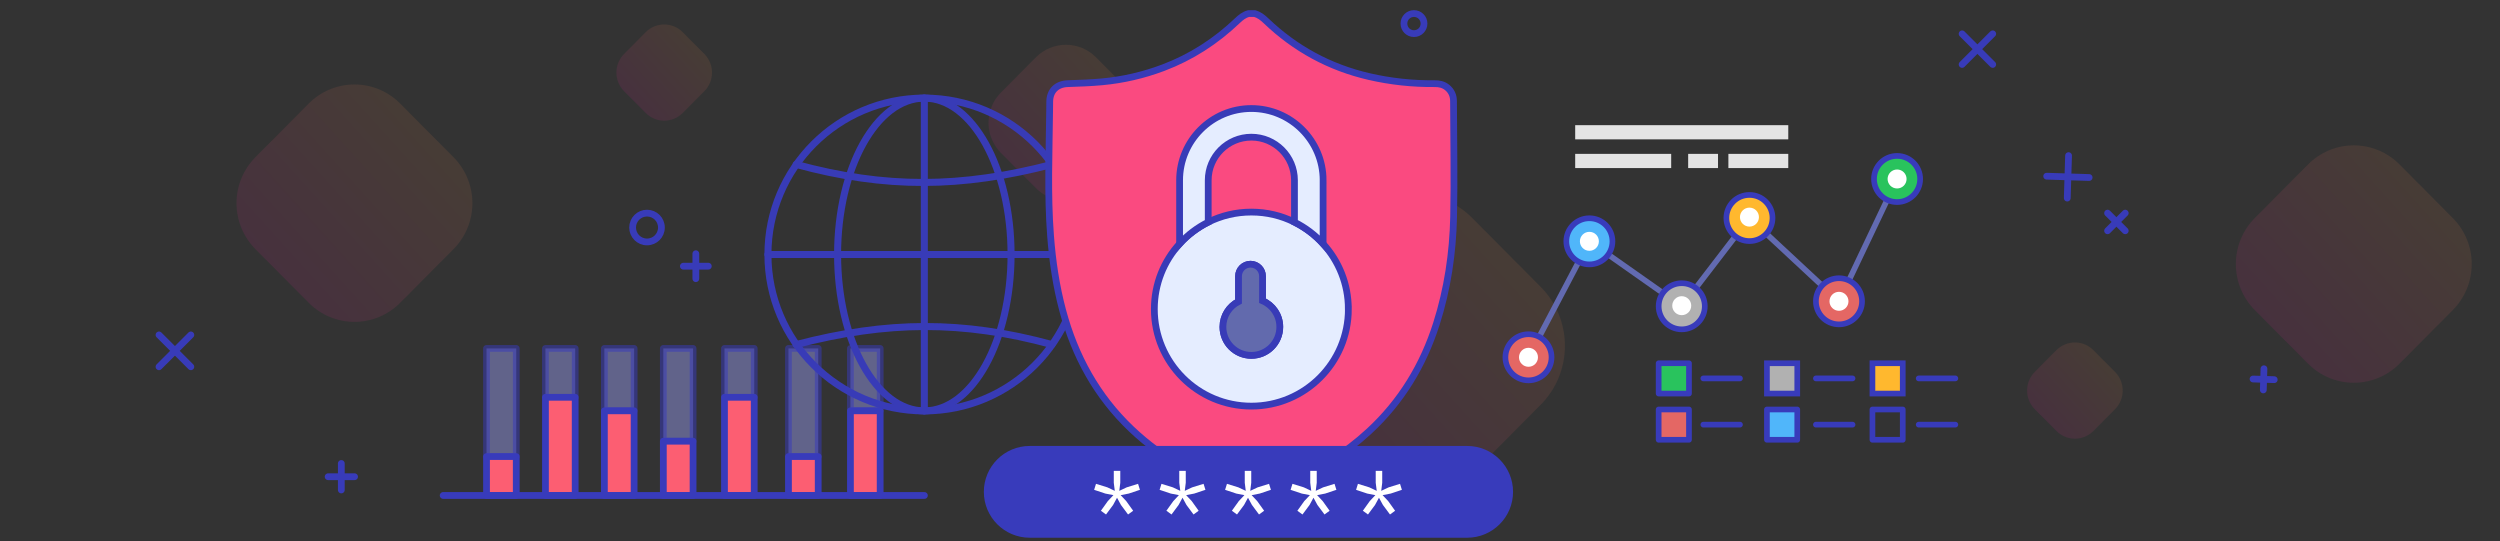 <svg width="739" height="160" viewBox="0 0 739 160" fill="none" xmlns="http://www.w3.org/2000/svg">
<rect x="0" y="0" width="739" height="160" fill="#333333" stroke="none"/>
<path opacity="0.1" d="M75.509 46.46L91.271 30.597C94.853 26.991 99.713 24.965 104.78 24.965C109.847 24.965 114.706 26.991 118.289 30.597L134.051 46.46C137.633 50.066 139.646 54.957 139.646 60.057C139.646 65.156 137.633 70.047 134.051 73.653L118.289 89.516C114.706 93.122 109.847 95.148 104.78 95.148C99.713 95.148 94.853 93.122 91.271 89.516L75.509 73.653C71.926 70.047 69.913 65.156 69.913 60.057C69.913 54.957 71.926 50.066 75.509 46.46V46.46Z" fill="url(#paint0_linear_12466_6971)"/>
<path opacity="0.1" d="M666.509 64.46L682.271 48.597C685.854 44.991 690.713 42.965 695.78 42.965C700.847 42.965 705.706 44.991 709.289 48.597L725.051 64.46C728.633 68.066 730.646 72.957 730.646 78.057C730.646 83.156 728.633 88.047 725.051 91.653L709.289 107.516C705.706 111.122 700.847 113.148 695.78 113.148C690.713 113.148 685.854 111.122 682.271 107.516L666.509 91.653C662.926 88.047 660.914 83.156 660.914 78.057C660.914 72.957 662.926 68.066 666.509 64.46V64.46Z" fill="url(#paint1_linear_12466_6971)"/>
<path opacity="0.1" d="M380.328 84.787L400.544 64.44C405.14 59.815 411.373 57.216 417.872 57.216C424.371 57.216 430.604 59.815 435.199 64.44L455.416 84.787C460.011 89.412 462.593 95.685 462.593 102.227C462.593 108.768 460.011 115.041 455.416 119.666L435.199 140.013C430.604 144.638 424.371 147.237 417.872 147.237C411.373 147.237 405.14 144.638 400.544 140.013L380.328 119.666C375.732 115.041 373.15 108.768 373.15 102.227C373.15 95.685 375.732 89.412 380.328 84.787V84.787Z" fill="url(#paint2_linear_12466_6971)"/>
<path opacity="0.1" d="M184.476 15.942L190.865 9.512C192.317 8.05 194.287 7.229 196.341 7.229C198.394 7.229 200.364 8.05 201.816 9.512L208.205 15.942C209.657 17.404 210.473 19.386 210.473 21.453C210.473 23.52 209.657 25.503 208.205 26.964L201.816 33.394C200.364 34.856 198.394 35.677 196.341 35.677C194.287 35.677 192.317 34.856 190.865 33.394L184.476 26.964C183.024 25.503 182.208 23.52 182.208 21.453C182.208 19.386 183.024 17.404 184.476 15.942V15.942Z" fill="url(#paint3_linear_12466_6971)"/>
<path opacity="0.1" d="M295.873 27.348L306.224 16.93C308.577 14.562 311.769 13.231 315.097 13.231C318.425 13.231 321.616 14.562 323.969 16.93L334.321 27.348C336.674 29.717 337.996 32.929 337.996 36.278C337.996 39.628 336.674 42.84 334.321 45.208L323.969 55.627C321.616 57.995 318.425 59.326 315.097 59.326C311.769 59.326 308.577 57.995 306.224 55.627L295.873 45.208C293.519 42.84 292.197 39.628 292.197 36.278C292.197 32.929 293.519 29.717 295.873 27.348V27.348Z" fill="url(#paint4_linear_12466_6971)"/>
<path opacity="0.1" d="M601.476 109.942L607.865 103.512C609.317 102.05 611.287 101.229 613.341 101.229C615.394 101.229 617.364 102.05 618.816 103.512L625.205 109.942C626.657 111.404 627.473 113.386 627.473 115.453C627.473 117.52 626.657 119.503 625.205 120.964L618.816 127.394C617.364 128.856 615.394 129.677 613.341 129.677C611.287 129.677 609.317 128.856 607.865 127.394L601.476 120.964C600.024 119.503 599.208 117.52 599.208 115.453C599.208 113.386 600.024 111.404 601.476 109.942H601.476Z" fill="url(#paint5_linear_12466_6971)"/>
<path opacity="0.52" d="M152.605 103H143.816V134.965H152.605V103Z" fill="#8D91DC" stroke="#383BBB" stroke-width="2" stroke-linecap="round" stroke-linejoin="round"/>
<path d="M152.605 134.965H143.816V146.46H152.605V134.965Z" fill="#FC5E72" stroke="#383BBB" stroke-width="2" stroke-linecap="round" stroke-linejoin="round"/>
<path opacity="0.52" d="M241.861 103H233.072V134.965H241.861V103Z" fill="#8D91DC" stroke="#383BBB" stroke-width="2" stroke-linecap="round" stroke-linejoin="round"/>
<path d="M241.861 134.965H233.072V146.46H241.861V134.965Z" fill="#FC5E72" stroke="#383BBB" stroke-width="2" stroke-linecap="round" stroke-linejoin="round"/>
<path opacity="0.52" d="M170.023 103H161.234V117.437H170.023V103Z" fill="#8D91DC" stroke="#383BBB" stroke-width="2" stroke-linecap="round" stroke-linejoin="round"/>
<path d="M170.023 117.437H161.234V146.461H170.023V117.437Z" fill="#FC5E72" stroke="#383BBB" stroke-width="2" stroke-linecap="round" stroke-linejoin="round"/>
<path opacity="0.52" d="M222.949 103H214.16V117.437H222.949V103Z" fill="#8D91DC" stroke="#383BBB" stroke-width="2" stroke-linecap="round" stroke-linejoin="round"/>
<path d="M222.949 117.437H214.16V146.461H222.949V117.437Z" fill="#FC5E72" stroke="#383BBB" stroke-width="2" stroke-linecap="round" stroke-linejoin="round"/>
<path opacity="0.52" d="M187.445 103H178.656V121.431H187.445V103Z" fill="#8D91DC" stroke="#383BBB" stroke-width="2" stroke-linecap="round" stroke-linejoin="round"/>
<path d="M187.445 121.433H178.656V146.465H187.445V121.433Z" fill="#FC5E72" stroke="#383BBB" stroke-width="2" stroke-linecap="round" stroke-linejoin="round"/>
<path opacity="0.52" d="M260.176 103H251.387V121.431H260.176V103Z" fill="#8D91DC" stroke="#383BBB" stroke-width="2" stroke-linecap="round" stroke-linejoin="round"/>
<path d="M260.176 121.433H251.387V146.465H260.176V121.433Z" fill="#FC5E72" stroke="#383BBB" stroke-width="2" stroke-linecap="round" stroke-linejoin="round"/>
<path opacity="0.52" d="M204.871 103H196.082V130.414H204.871V103Z" fill="#8D91DC" stroke="#383BBB" stroke-width="2" stroke-linecap="round" stroke-linejoin="round"/>
<path d="M204.871 130.415H196.082V146.462H204.871V130.415Z" fill="#FC5E72" stroke="#383BBB" stroke-width="2" stroke-linecap="round" stroke-linejoin="round"/>
<path d="M131 146.459H273.255" stroke="#383BBB" stroke-width="2" stroke-linecap="round" stroke-linejoin="round"/>
<path d="M273.229 121.458C298.761 121.458 319.458 100.761 319.458 75.229C319.458 49.697 298.761 29 273.229 29C247.698 29 227 49.697 227 75.229C227 100.761 247.698 121.458 273.229 121.458Z" stroke="#383BB7" stroke-width="2.077" stroke-linecap="round" stroke-linejoin="round"/>
<path d="M273.23 121.458C287.391 121.458 298.871 100.761 298.871 75.229C298.871 49.697 287.391 29 273.23 29C259.07 29 247.59 49.697 247.59 75.229C247.59 100.761 259.07 121.458 273.23 121.458Z" stroke="#383BB7" stroke-width="2.077" stroke-linecap="round" stroke-linejoin="round"/>
<path d="M273.229 29V121.458" stroke="#383BB7" stroke-width="2.077" stroke-linecap="round" stroke-linejoin="round"/>
<path d="M227 75.228H319.458" stroke="#383BB7" stroke-width="2.077" stroke-linecap="round" stroke-linejoin="round"/>
<path d="M310.959 101.855C284.496 94.663 262.281 94.828 235.334 101.855" stroke="#383BB7" stroke-width="2.077" stroke-linecap="round" stroke-linejoin="round"/>
<path d="M235.334 48.601C261.798 55.793 284.012 55.628 310.959 48.601" stroke="#383BB7" stroke-width="2.077" stroke-linecap="round" stroke-linejoin="round"/>
<path d="M370.873 4C372.193 4.376 373.223 5.178 374.202 6.115C382.856 14.4 393.022 19.93 404.699 22.628C411.067 24.097 417.527 24.793 424.065 24.729C425.443 24.715 426.72 24.977 427.814 25.886C429.063 26.922 429.652 28.278 429.659 29.876C429.695 41.291 429.936 52.713 429.688 64.128C429.453 74.855 427.877 85.432 424.605 95.704C420.693 107.985 414.219 118.669 404.735 127.444C397.551 134.088 389.33 139.15 380.364 143.012C377.61 144.197 374.806 145.255 372.016 146.362C370.816 146.838 369.581 146.93 368.353 146.504C355.752 142.146 344.138 136.062 334.399 126.79C324.226 117.108 317.744 105.259 314.131 91.764C312.193 84.538 311.114 77.169 310.546 69.722C309.602 57.42 310.141 45.11 310.269 32.807C310.276 31.885 310.29 30.962 310.298 30.039C310.333 26.83 312.392 24.835 315.622 24.729C319.008 24.615 322.394 24.502 325.766 24.189C331.978 23.614 338.012 22.216 343.854 20.015C352.117 16.899 359.38 12.199 365.755 6.123C366.734 5.186 367.756 4.362 369.091 4.014H370.873V4Z" fill="#FA4A80" stroke="#383BB7" stroke-width="2" stroke-linecap="round" stroke-linejoin="round"/>
<path d="M391.106 53.291V72.067C388.72 69.441 385.852 67.269 382.644 65.671V53.291C382.644 46.263 376.929 40.548 369.901 40.548C362.873 40.548 357.151 46.263 357.151 53.291V65.671C353.943 67.269 351.075 69.441 348.689 72.067V53.291C348.689 41.599 358.202 32.079 369.901 32.079C381.593 32.079 391.113 41.592 391.113 53.291H391.106Z" fill="#626AAD"/>
<path d="M398.46 88.779C399.894 104.553 388.266 118.502 372.492 119.936C356.718 121.37 342.769 109.742 341.335 93.968C340.66 86.564 342.868 79.564 347.028 74.07C349.165 71.237 351.827 68.809 354.88 66.935C358.528 64.685 362.745 63.223 367.303 62.811C371.86 62.399 376.269 63.074 380.265 64.628C383.609 65.927 386.662 67.837 389.274 70.229C394.357 74.886 397.786 81.375 398.46 88.779Z" fill="#898DD8"/>
<path d="M378.306 96.645C378.306 101.288 374.544 105.05 369.901 105.05C365.259 105.05 361.496 101.288 361.496 96.645C361.496 93.365 363.37 90.526 366.11 89.141V81.645C366.11 79.693 367.693 78.103 369.653 78.103C370.632 78.103 371.52 78.5 372.159 79.139C372.798 79.778 373.195 80.665 373.195 81.645V88.907C376.198 90.185 378.306 93.166 378.306 96.645Z" fill="#626AAD"/>
<path d="M398.58 91.369C398.58 107.207 385.738 120.049 369.9 120.049C354.063 120.049 341.221 107.207 341.221 91.369C341.221 83.937 344.046 77.164 348.689 72.067C351.074 69.441 353.942 67.268 357.151 65.671C360.991 63.761 365.315 62.69 369.9 62.69C374.486 62.69 378.81 63.761 382.643 65.671C385.852 67.268 388.72 69.441 391.105 72.067C395.748 77.164 398.573 83.937 398.573 91.369H398.58Z" fill="#E5EDFF" stroke="#383BB7" stroke-width="2" stroke-miterlimit="10"/>
<path d="M378.306 96.645C378.306 101.288 374.544 105.05 369.901 105.05C365.259 105.05 361.496 101.288 361.496 96.645C361.496 93.365 363.37 90.526 366.11 89.141V81.645C366.11 79.693 367.693 78.103 369.653 78.103C370.632 78.103 371.52 78.5 372.159 79.139C372.798 79.778 373.195 80.665 373.195 81.645V88.907C376.198 90.185 378.306 93.166 378.306 96.645Z" stroke="#383BB7" stroke-width="2" stroke-miterlimit="10"/>
<path d="M391.106 53.291V72.067C388.72 69.441 385.852 67.269 382.644 65.671V53.291C382.644 46.263 376.929 40.548 369.901 40.548C362.873 40.548 357.151 46.263 357.151 53.291V65.671C353.943 67.269 351.075 69.441 348.689 72.067V53.291C348.689 41.599 358.202 32.079 369.901 32.079C381.593 32.079 391.113 41.592 391.113 53.291H391.106Z" fill="#E5EDFF" stroke="#383BB7" stroke-width="2" stroke-miterlimit="10"/>
<path d="M378.306 96.641C378.306 101.284 374.544 105.046 369.901 105.046C365.259 105.046 361.496 101.284 361.496 96.641C361.496 93.361 363.37 90.522 366.11 89.138V81.641C366.11 79.689 367.693 78.099 369.653 78.099C370.632 78.099 371.52 78.496 372.159 79.135C372.798 79.774 373.195 80.661 373.195 81.641V88.903C376.198 90.181 378.306 93.163 378.306 96.641Z" fill="#626AAD" stroke="#383BB7" stroke-width="2" stroke-miterlimit="10"/>
<path d="M433.696 133H304.389C297.547 133 292 138.547 292 145.389C292 152.231 297.547 157.777 304.389 157.777H433.696C440.538 157.777 446.084 152.231 446.084 145.389C446.084 138.547 440.538 133 433.696 133Z" fill="#383BBB" stroke="#383BBB" stroke-width="2.35" stroke-miterlimit="10"/>
<path d="M336.966 144.793L336.413 143.019L333.042 144.065L330.862 145.093L331.156 142.696V139.184H329.235V142.696L329.529 145.093L327.35 144.065L323.978 143.019L323.426 144.793L326.739 145.898L329.13 146.362L327.461 148.136L325.429 150.979L326.939 152.083L329.036 149.264L330.193 147.131L331.356 149.264L333.453 152.083L334.963 150.979L332.924 148.136L331.262 146.362L333.653 145.898L336.966 144.793Z" fill="white"/>
<path d="M356.327 144.793L355.775 143.019L352.403 144.065L350.218 145.093L350.512 142.696V139.184H348.591V142.696L348.89 145.093L346.705 144.065L343.333 143.019L342.781 144.793L346.094 145.898L348.485 146.362L346.823 148.136L344.784 150.979L346.3 152.083L348.391 149.264L349.554 147.131L350.717 149.264L352.808 152.083L354.318 150.979L352.286 148.136L350.617 146.362L353.014 145.898L356.327 144.793Z" fill="white"/>
<path d="M375.682 144.793L375.13 143.019L371.759 144.065L369.573 145.093L369.867 142.696V139.184H367.952V142.696L368.246 145.093L366.061 144.065L362.689 143.019L362.137 144.793L365.45 145.898L367.846 146.362L366.178 148.136L364.146 150.979L365.655 152.083L367.747 149.264L368.91 147.131L370.073 149.264L372.164 152.083L373.679 150.979L371.641 148.136L369.979 146.362L372.369 145.898L375.682 144.793Z" fill="white"/>
<path d="M395.038 144.793L394.486 143.019L391.114 144.065L388.935 145.093L389.228 142.696V139.184H387.308V142.696L387.601 145.093L385.422 144.065L382.05 143.019L381.498 144.793L384.811 145.898L387.202 146.362L385.534 148.136L383.501 150.979L385.011 152.083L387.108 149.264L388.265 147.131L389.428 149.264L391.525 152.083L393.035 150.979L390.997 148.136L389.334 146.362L391.725 145.898L395.038 144.793Z" fill="white"/>
<path d="M408.69 146.362L411.086 145.898L414.399 144.793L413.847 143.019L410.475 144.065L408.29 145.093L408.584 142.696V139.184H406.663V142.696L406.963 145.093L404.777 144.065L401.406 143.019L400.854 144.793L404.166 145.898L406.557 146.362L404.895 148.136L402.857 150.979L404.372 152.083L406.463 149.264L407.626 147.131L408.789 149.264L410.881 152.083L412.39 150.979L410.358 148.136L408.69 146.362Z" fill="white"/>
<path d="M451.818 105.615L469.822 71.335L497.119 90.534L517.136 64.444L543.603 89.064L560.778 52.907" stroke="#626AB1" stroke-width="1.678" stroke-linecap="round" stroke-linejoin="round"/>
<path d="M451.818 112.433C455.584 112.433 458.637 109.38 458.637 105.614C458.637 101.849 455.584 98.796 451.818 98.796C448.053 98.796 445 101.849 445 105.614C445 109.38 448.053 112.433 451.818 112.433Z" fill="#E46764" stroke="#383BBB" stroke-width="1.678" stroke-miterlimit="10"/>
<path d="M469.822 78.154C473.588 78.154 476.641 75.101 476.641 71.335C476.641 67.569 473.588 64.517 469.822 64.517C466.057 64.517 463.004 67.569 463.004 71.335C463.004 75.101 466.057 78.154 469.822 78.154Z" fill="#50B6FA" stroke="#383BBB" stroke-width="1.678" stroke-linecap="round" stroke-linejoin="round"/>
<path d="M497.119 97.352C500.885 97.352 503.938 94.299 503.938 90.533C503.938 86.768 500.885 83.715 497.119 83.715C493.354 83.715 490.301 86.768 490.301 90.533C490.301 94.299 493.354 97.352 497.119 97.352Z" fill="#B1B1B1" stroke="#383BBB" stroke-width="1.678" stroke-miterlimit="10"/>
<path d="M517.137 71.261C520.903 71.261 523.955 68.208 523.955 64.442C523.955 60.677 520.903 57.624 517.137 57.624C513.371 57.624 510.318 60.677 510.318 64.442C510.318 68.208 513.371 71.261 517.137 71.261Z" fill="#FFB82E" stroke="#383BBB" stroke-width="1.678" stroke-miterlimit="10"/>
<path d="M543.604 95.882C547.369 95.882 550.422 92.829 550.422 89.064C550.422 85.298 547.369 82.245 543.604 82.245C539.838 82.245 536.785 85.298 536.785 89.064C536.785 92.829 539.838 95.882 543.604 95.882Z" fill="#E46764" stroke="#383BBB" stroke-width="1.678" stroke-miterlimit="10"/>
<path d="M560.777 59.726C564.543 59.726 567.596 56.673 567.596 52.907C567.596 49.142 564.543 46.089 560.777 46.089C557.012 46.089 553.959 49.142 553.959 52.907C553.959 56.673 557.012 59.726 560.777 59.726Z" fill="#29C35D" stroke="#383BBB" stroke-width="1.678" stroke-miterlimit="10"/>
<path d="M451.819 108.419C453.368 108.419 454.624 107.163 454.624 105.614C454.624 104.065 453.368 102.809 451.819 102.809C450.27 102.809 449.014 104.065 449.014 105.614C449.014 107.163 450.27 108.419 451.819 108.419Z" fill="white"/>
<path d="M469.823 74.14C471.372 74.14 472.628 72.884 472.628 71.335C472.628 69.785 471.372 68.529 469.823 68.529C468.274 68.529 467.018 69.785 467.018 71.335C467.018 72.884 468.274 74.14 469.823 74.14Z" fill="white"/>
<path d="M497.12 93.164C498.669 93.164 499.925 91.908 499.925 90.359C499.925 88.81 498.669 87.554 497.12 87.554C495.57 87.554 494.314 88.81 494.314 90.359C494.314 91.908 495.57 93.164 497.12 93.164Z" fill="white"/>
<path d="M517.135 66.984C518.685 66.984 519.941 65.728 519.941 64.178C519.941 62.629 518.685 61.373 517.135 61.373C515.586 61.373 514.33 62.629 514.33 64.178C514.33 65.728 515.586 66.984 517.135 66.984Z" fill="white"/>
<path d="M543.602 91.871C545.152 91.871 546.408 90.615 546.408 89.065C546.408 87.516 545.152 86.26 543.602 86.26C542.053 86.26 540.797 87.516 540.797 89.065C540.797 90.615 542.053 91.871 543.602 91.871Z" fill="white"/>
<path d="M560.778 55.713C562.327 55.713 563.583 54.457 563.583 52.908C563.583 51.358 562.327 50.102 560.778 50.102C559.229 50.102 557.973 51.358 557.973 52.908C557.973 54.457 559.229 55.713 560.778 55.713Z" fill="white"/>
<path d="M499.26 107.377H490.299V116.338H499.26V107.377Z" fill="#29C35D" stroke="#383BBB" stroke-width="1.678" stroke-linecap="round" stroke-linejoin="round"/>
<path d="M499.26 121.041H490.299V130.002H499.26V121.041Z" fill="#E46764" stroke="#383BBB" stroke-width="1.678" stroke-linecap="round" stroke-linejoin="round"/>
<path d="M531.268 107.377H522.307V116.338H531.268V107.377Z" fill="#B1B1B1" stroke="#383BBB" stroke-width="1.678" stroke-miterlimit="10"/>
<path d="M562.454 107.377H553.492V116.338H562.454V107.377Z" fill="#FFB82E" stroke="#383BBB" stroke-width="1.678" stroke-miterlimit="10"/>
<path d="M562.454 121.041H553.492V130.002H562.454V121.041Z" stroke="#383BBB" stroke-width="1.678" stroke-linecap="round" stroke-linejoin="round"/>
<path d="M531.268 121.041H522.307V130.002H531.268V121.041Z" fill="#50B6FA" stroke="#383BBB" stroke-width="1.678" stroke-linecap="round" stroke-linejoin="round"/>
<path d="M503.502 111.857H514.334" stroke="#383BBB" stroke-width="1.678" stroke-linecap="round" stroke-linejoin="round"/>
<path d="M503.502 125.521H514.334" stroke="#383BBB" stroke-width="1.678" stroke-linecap="round" stroke-linejoin="round"/>
<path d="M536.785 111.857H547.615" stroke="#383BBB" stroke-width="1.678" stroke-linecap="round" stroke-linejoin="round"/>
<path d="M536.785 125.521H547.615" stroke="#383BBB" stroke-width="1.678" stroke-linecap="round" stroke-linejoin="round"/>
<path d="M567.17 111.857H578.002" stroke="#383BBB" stroke-width="1.678" stroke-linecap="round" stroke-linejoin="round"/>
<path d="M567.17 125.521H578.002" stroke="#383BBB" stroke-width="1.678" stroke-linecap="round" stroke-linejoin="round"/>
<path d="M528.615 37H465.625V41.196H528.615V37Z" fill="#E4E4E4"/>
<path d="M494.002 45.483H465.625V49.68H494.002V45.483Z" fill="#E4E4E4"/>
<path d="M507.847 45.483H499.021V49.68H507.847V45.483Z" fill="#E4E4E4"/>
<path d="M528.613 45.483H510.914V49.68H528.613V45.483Z" fill="#E4E4E4"/>
<path d="M617.55 52.472L605 52.083" stroke="#383BB9" stroke-width="2" stroke-linecap="round" stroke-linejoin="round"/>
<path d="M611.082 58.554L611.467 46" stroke="#383BB9" stroke-width="2" stroke-linecap="round" stroke-linejoin="round"/>
<path d="M672.263 112.227L666 112.035" stroke="#383BB9" stroke-width="2" stroke-linecap="round" stroke-linejoin="round"/>
<path d="M669.035 115.263L669.227 109" stroke="#383BB9" stroke-width="2" stroke-linecap="round" stroke-linejoin="round"/>
<path d="M589.049 10L580 19.049" stroke="#383BB9" stroke-width="2" stroke-linecap="round" stroke-linejoin="round"/>
<path d="M589.049 19.049L580 10" stroke="#383BB9" stroke-width="2" stroke-linecap="round" stroke-linejoin="round"/>
<path d="M628.216 63L623 68.216" stroke="#383BB9" stroke-width="2" stroke-linecap="round" stroke-linejoin="round"/>
<path d="M628.216 68.216L623 63" stroke="#383BB9" stroke-width="2" stroke-linecap="round" stroke-linejoin="round"/>
<path d="M209.38 78.686H202" stroke="#383BB9" stroke-width="2" stroke-linecap="round" stroke-linejoin="round"/>
<path d="M205.689 82.376V75" stroke="#383BB9" stroke-width="2" stroke-linecap="round" stroke-linejoin="round"/>
<path d="M417.97 9.94C419.61 9.94 420.94 8.61 420.94 6.97C420.94 5.33 419.61 4 417.97 4C416.33 4 415 5.33 415 6.97C415 8.61 416.33 9.94 417.97 9.94Z" stroke="#383BB9" stroke-width="2" stroke-linecap="round" stroke-linejoin="round"/>
<path d="M56.413 99L47 108.417" stroke="#383BB9" stroke-width="2" stroke-linecap="round" stroke-linejoin="round"/>
<path d="M56.413 108.417L47 99" stroke="#383BB9" stroke-width="2" stroke-linecap="round" stroke-linejoin="round"/>
<path d="M104.809 140.919H97" stroke="#383BB9" stroke-width="2" stroke-linecap="round" stroke-linejoin="round"/>
<path d="M100.891 144.842V137" stroke="#383BB9" stroke-width="2" stroke-linecap="round" stroke-linejoin="round"/>
<path d="M191.258 71.517C193.61 71.517 195.517 69.61 195.517 67.258C195.517 64.907 193.61 63 191.258 63C188.907 63 187 64.907 187 67.258C187 69.61 188.907 71.517 191.258 71.517Z" stroke="#383BB9" stroke-width="2" stroke-linecap="round" stroke-linejoin="round"/>
<defs>
<linearGradient id="paint0_linear_12466_6971" x1="72.053" y1="96.439" x2="148" y2="27.821" gradientUnits="userSpaceOnUse">
<stop stop-color="#F800B6"/>
<stop offset="1" stop-color="#FFB92E"/>
</linearGradient>
<linearGradient id="paint1_linear_12466_6971" x1="663.053" y1="114.439" x2="739" y2="45.821" gradientUnits="userSpaceOnUse">
<stop stop-color="#F800B6"/>
<stop offset="1" stop-color="#FFB92E"/>
</linearGradient>
<linearGradient id="paint2_linear_12466_6971" x1="375.895" y1="148.893" x2="473.308" y2="60.879" gradientUnits="userSpaceOnUse">
<stop stop-color="#F800B6"/>
<stop offset="1" stop-color="#FFB92E"/>
</linearGradient>
<linearGradient id="paint3_linear_12466_6971" x1="183.075" y1="36.2" x2="213.859" y2="8.386" gradientUnits="userSpaceOnUse">
<stop stop-color="#F800B6"/>
<stop offset="1" stop-color="#FFB92E"/>
</linearGradient>
<linearGradient id="paint4_linear_12466_6971" x1="293.603" y1="60.173" x2="343.483" y2="15.107" gradientUnits="userSpaceOnUse">
<stop stop-color="#F800B6"/>
<stop offset="1" stop-color="#FFB92E"/>
</linearGradient>
<linearGradient id="paint5_linear_12466_6971" x1="600.075" y1="130.201" x2="630.859" y2="102.386" gradientUnits="userSpaceOnUse">
<stop stop-color="#F800B6"/>
<stop offset="1" stop-color="#FFB92E"/>
</linearGradient>
</defs>
</svg>
